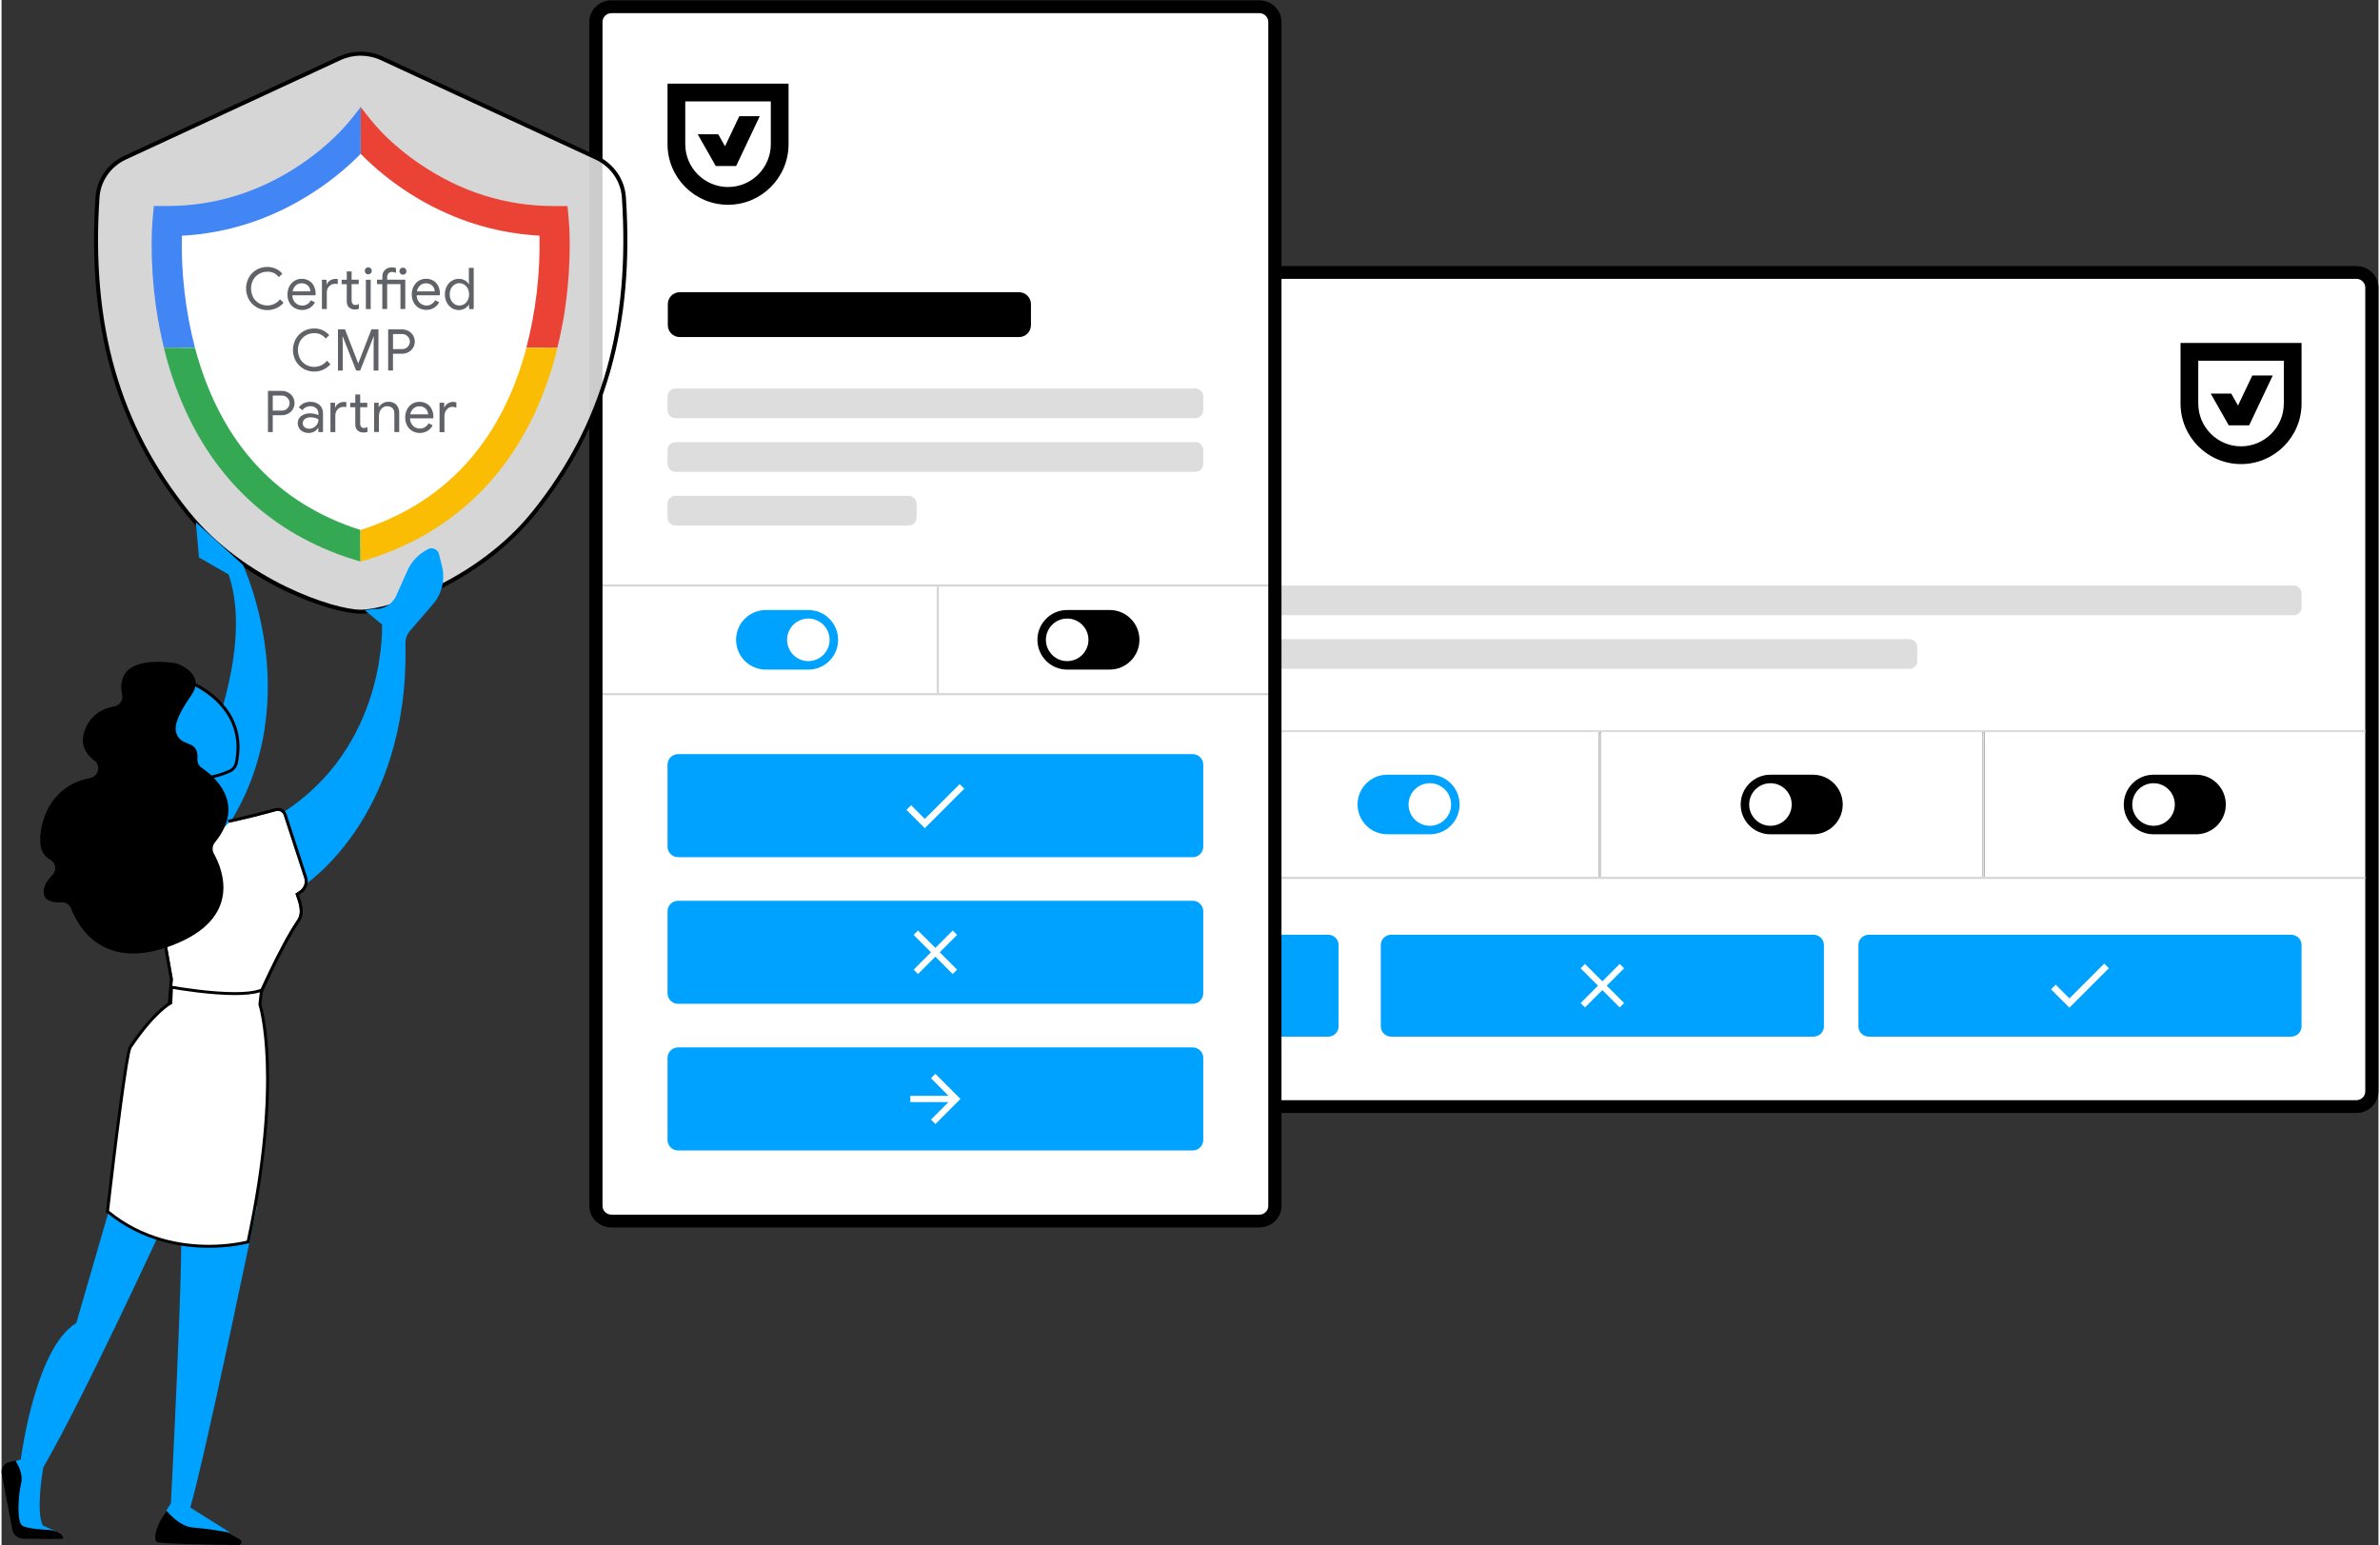 <?xml version="1.0" encoding="UTF-8"?>
<svg xmlns="http://www.w3.org/2000/svg" xmlns:xlink="http://www.w3.org/1999/xlink" width="770px" height="500px" viewBox="0 0 769 500" version="1.1">
<rect x="0" y="0" width="769" height="500" fill="#333333" stroke="none"/>
<defs>
<filter id="alpha" filterUnits="objectBoundingBox" x="0%" y="0%" width="100%" height="100%">
  <feColorMatrix type="matrix" in="SourceGraphic" values="0 0 0 0 1 0 0 0 0 1 0 0 0 0 1 0 0 0 1 0"/>
</filter>
<mask id="mask0">
  <g filter="url(#alpha)">
<rect x="0" y="0" width="769" height="500" style="fill:rgb(0%,0%,0%);fill-opacity:0.8;stroke:none;"/>
  </g>
</mask>
<clipPath id="clip1">
  <rect x="0" y="0" width="769" height="500"/>
</clipPath>
<g id="surface5" clip-path="url(#clip1)">
<path style=" stroke:none;fill-rule:nonzero;fill:rgb(100%,100%,100%);fill-opacity:1;" d="M 198.672 56.25 C 200.246 58.504 201.176 61.133 201.355 63.848 C 204.605 112.785 190.145 143.68 172.27 165.902 C 154.387 188.137 125.648 197.922 116.207 197.922 C 106.77 197.922 78.027 188.137 60.145 165.902 C 42.273 143.68 27.812 112.785 31.059 63.848 C 31.242 61.133 32.16 58.504 33.734 56.25 C 35.305 53.996 37.473 52.184 40 51.012 C 40 51.012 109.441 18.844 109.441 18.844 C 111.551 17.863 113.859 17.355 116.199 17.355 C 118.535 17.355 120.848 17.863 122.953 18.844 L 192.406 51.004 C 194.938 52.176 197.102 53.988 198.672 56.242 Z M 198.672 56.25 "/>
</g>
</defs>
<g id="surface1">
<path style=" stroke:none;fill-rule:nonzero;fill:rgb(100%,100%,100%);fill-opacity:1;" d="M 760.578 88.145 L 272.762 88.145 C 269.445 88.145 266.754 90.332 266.754 93.035 L 266.754 353.145 C 266.754 355.852 269.445 358.035 272.762 358.035 L 760.578 358.035 C 763.891 358.035 766.586 355.852 766.586 353.145 L 766.586 93.035 C 766.586 90.332 763.891 88.145 760.578 88.145 Z M 760.578 88.145 "/>
<path style=" stroke:none;fill-rule:nonzero;fill:rgb(0%,0%,0%);fill-opacity:1;" d="M 761.832 360.098 L 271.496 360.098 C 267.539 360.098 264.32 356.98 264.32 353.145 L 264.32 93.035 C 264.32 89.199 267.539 86.082 271.496 86.082 L 761.832 86.082 C 765.789 86.082 769.008 89.199 769.008 93.035 L 769.008 353.145 C 769.008 356.98 765.789 360.098 761.832 360.098 Z M 271.496 90.215 C 269.898 90.215 268.594 91.48 268.594 93.035 L 268.594 353.145 C 268.594 354.699 269.898 355.965 271.496 355.965 L 761.832 355.965 C 763.434 355.965 764.734 354.699 764.734 353.145 L 764.734 93.035 C 764.734 91.48 763.434 90.215 761.832 90.215 Z M 271.496 90.215 "/>
<path style=" stroke:none;fill-rule:nonzero;fill:rgb(86.667%,86.667%,86.667%);fill-opacity:1;" d="M 291.777 189.441 L 741.562 189.441 C 742.977 189.441 744.121 190.59 744.121 192.004 L 744.121 196.492 C 744.121 197.906 742.977 199.055 741.562 199.055 L 291.777 199.055 C 290.363 199.055 289.219 197.906 289.219 196.492 L 289.219 192.004 C 289.219 190.59 290.363 189.441 291.777 189.441 Z M 291.777 189.441 "/>
<path style=" stroke:none;fill-rule:nonzero;fill:rgb(86.667%,86.667%,86.667%);fill-opacity:1;" d="M 291.777 206.793 L 617.227 206.793 C 618.641 206.793 619.785 207.941 619.785 209.355 L 619.785 213.844 C 619.785 215.258 618.641 216.406 617.227 216.406 L 291.777 216.406 C 290.363 216.406 289.219 215.258 289.219 213.844 L 289.219 209.355 C 289.219 207.941 290.363 206.793 291.777 206.793 Z M 291.777 206.793 "/>
<path style=" stroke:none;fill-rule:nonzero;fill:rgb(0%,0%,0%);fill-opacity:1;" d="M 291.383 160.293 L 294.621 160.293 C 295.609 160.293 296.367 160.531 296.902 161.004 C 297.441 161.473 297.699 162.152 297.699 163.035 C 297.699 163.918 297.43 164.598 296.902 165.078 C 296.375 165.559 295.609 165.797 294.621 165.797 L 293.176 165.797 L 293.176 168.781 L 291.383 168.781 L 291.383 160.285 Z M 294.461 164.477 C 295.004 164.477 295.391 164.352 295.602 164.09 C 295.809 163.832 295.914 163.488 295.914 163.035 C 295.914 162.586 295.809 162.25 295.602 162 C 295.391 161.75 295.016 161.625 294.461 161.625 L 293.176 161.625 L 293.176 164.465 L 294.461 164.465 Z M 294.461 164.477 "/>
<path style=" stroke:none;fill-rule:nonzero;fill:rgb(0%,0%,0%);fill-opacity:1;" d="M 298.742 162.633 L 300.391 162.633 L 300.43 163.305 L 300.457 163.305 C 300.582 163.074 300.746 162.871 300.965 162.711 C 301.188 162.547 301.426 162.461 301.703 162.461 C 301.781 162.461 301.867 162.469 301.945 162.488 C 302.02 162.508 302.086 162.527 302.125 162.539 L 302.125 164.035 C 302.059 164.016 301.98 164.004 301.906 163.996 C 301.828 163.984 301.742 163.977 301.656 163.977 C 301.387 163.977 301.156 164.055 300.945 164.215 C 300.738 164.371 300.582 164.57 300.488 164.809 L 300.488 168.773 L 298.754 168.773 L 298.754 162.613 Z M 298.742 162.633 "/>
<path style=" stroke:none;fill-rule:nonzero;fill:rgb(0%,0%,0%);fill-opacity:1;" d="M 303.207 160.266 C 303.383 160.082 303.641 159.996 303.965 159.996 C 304.293 159.996 304.539 160.082 304.723 160.266 C 304.906 160.445 304.98 160.668 304.98 160.926 C 304.98 161.184 304.895 161.414 304.723 161.586 C 304.551 161.762 304.293 161.855 303.965 161.855 C 303.641 161.855 303.391 161.77 303.207 161.586 C 303.027 161.406 302.949 161.184 302.949 160.926 C 302.949 160.668 303.035 160.438 303.219 160.266 Z M 303.094 162.633 L 304.84 162.633 L 304.84 168.793 L 303.094 168.793 Z M 303.094 162.633 "/>
<path style=" stroke:none;fill-rule:nonzero;fill:rgb(0%,0%,0%);fill-opacity:1;" d="M 307.281 162.633 L 308.547 166.25 C 308.594 166.395 308.633 166.527 308.66 166.652 C 308.691 166.777 308.711 166.891 308.719 167.008 L 308.758 167.008 C 308.777 166.891 308.797 166.777 308.824 166.66 C 308.852 166.547 308.891 166.414 308.941 166.258 L 310.195 162.645 L 311.758 162.645 L 309.43 168.801 L 307.867 168.801 L 305.539 162.645 L 307.293 162.645 Z M 307.281 162.633 "/>
<path style=" stroke:none;fill-rule:nonzero;fill:rgb(0%,0%,0%);fill-opacity:1;" d="M 312.832 165.434 C 313.359 165.09 314.027 164.918 314.824 164.918 L 316.012 164.918 L 316.012 164.57 C 316.012 164.301 315.945 164.07 315.801 163.91 C 315.656 163.746 315.41 163.648 315.055 163.648 C 314.699 163.648 314.441 163.719 314.289 163.859 C 314.133 164.004 314.066 164.176 314.066 164.379 L 314.066 164.465 L 312.359 164.465 L 312.359 164.379 C 312.359 163.824 312.621 163.363 313.137 163.008 C 313.656 162.652 314.316 162.469 315.129 162.469 C 315.945 162.469 316.598 162.645 317.059 162.988 C 317.516 163.332 317.758 163.859 317.758 164.59 L 317.758 167.43 C 317.758 167.68 317.777 167.918 317.824 168.141 C 317.871 168.359 317.93 168.551 318.004 168.715 L 318.004 168.809 L 316.301 168.809 C 316.25 168.723 316.215 168.598 316.176 168.457 C 316.137 168.312 316.117 168.168 316.098 168.035 C 315.984 168.262 315.754 168.465 315.418 168.648 C 315.082 168.828 314.66 168.914 314.164 168.914 C 313.57 168.914 313.062 168.754 312.648 168.438 C 312.238 168.121 312.035 167.629 312.035 166.988 C 312.035 166.297 312.305 165.781 312.832 165.445 Z M 314.008 167.488 C 314.164 167.648 314.41 167.734 314.758 167.734 C 315.121 167.734 315.426 167.621 315.668 167.391 C 315.906 167.16 316.023 166.883 316.023 166.555 L 316.023 165.973 L 315.074 165.973 C 314.633 165.973 314.305 166.047 314.094 166.191 C 313.887 166.336 313.781 166.555 313.781 166.824 C 313.781 167.094 313.855 167.312 314.008 167.477 Z M 314.008 167.488 "/>
<path style=" stroke:none;fill-rule:nonzero;fill:rgb(0%,0%,0%);fill-opacity:1;" d="M 318.973 165.617 C 318.973 164.648 319.262 163.871 319.828 163.305 C 320.391 162.738 321.16 162.449 322.098 162.449 C 323.035 162.449 323.668 162.672 324.141 163.121 C 324.609 163.574 324.859 164.102 324.887 164.715 L 324.887 164.82 C 324.887 164.82 323.211 164.82 323.211 164.82 L 323.211 164.742 C 323.211 164.457 323.113 164.227 322.93 164.035 C 322.75 163.84 322.461 163.746 322.09 163.746 C 321.648 163.746 321.312 163.91 321.082 164.227 C 320.852 164.551 320.746 164.973 320.746 165.52 L 320.746 165.902 C 320.746 166.441 320.852 166.871 321.074 167.199 C 321.293 167.523 321.629 167.688 322.078 167.688 C 322.492 167.688 322.789 167.582 322.949 167.383 C 323.113 167.18 323.199 166.941 323.199 166.68 L 323.199 166.613 L 324.895 166.613 L 324.895 166.68 C 324.895 167.293 324.656 167.824 324.168 168.281 C 323.68 168.742 322.988 168.965 322.098 168.965 C 321.16 168.965 320.402 168.676 319.828 168.109 C 319.25 167.543 318.973 166.766 318.973 165.797 Z M 318.973 165.617 "/>
<path style=" stroke:none;fill-rule:nonzero;fill:rgb(0%,0%,0%);fill-opacity:1;" d="M 325.77 169.941 C 325.863 169.973 325.969 170 326.094 170.02 C 326.211 170.039 326.324 170.047 326.438 170.047 C 326.707 170.047 326.938 169.961 327.129 169.797 C 327.32 169.637 327.492 169.289 327.637 168.773 L 327.57 168.773 L 325.184 162.645 L 326.938 162.645 L 328.184 166.219 C 328.23 166.363 328.27 166.508 328.297 166.625 C 328.328 166.75 328.355 166.871 328.383 167.008 L 328.422 167.008 C 328.453 166.871 328.48 166.75 328.508 166.625 C 328.539 166.5 328.574 166.363 328.625 166.219 L 329.82 162.645 L 331.383 162.645 L 328.855 169.531 C 328.633 170.125 328.336 170.574 327.953 170.883 C 327.57 171.188 327.109 171.344 326.562 171.344 C 326.391 171.344 326.238 171.344 326.113 171.312 C 325.988 171.293 325.863 171.266 325.758 171.219 L 325.777 169.941 Z M 325.77 169.941 "/>
<path style=" stroke:none;fill-rule:nonzero;fill:rgb(0%,0%,0%);fill-opacity:1;" d="M 335.141 160.293 L 336.934 160.293 L 336.934 168.793 L 335.141 168.793 Z M 335.141 160.293 "/>
<path style=" stroke:none;fill-rule:nonzero;fill:rgb(0%,0%,0%);fill-opacity:1;" d="M 338.582 162.633 L 340.23 162.633 L 340.27 163.324 L 340.297 163.324 C 340.461 163.086 340.691 162.891 341.004 162.738 C 341.32 162.586 341.668 162.508 342.039 162.508 C 342.672 162.508 343.191 162.691 343.594 163.047 C 343.996 163.41 344.188 164.035 344.188 164.945 L 344.188 168.801 L 342.453 168.801 L 342.453 164.898 C 342.453 164.512 342.367 164.246 342.203 164.09 C 342.039 163.938 341.801 163.859 341.504 163.859 C 341.254 163.859 341.023 163.93 340.805 164.07 C 340.586 164.215 340.422 164.418 340.316 164.668 L 340.316 168.801 L 338.582 168.801 Z M 338.582 162.633 "/>
<path style=" stroke:none;fill-rule:nonzero;fill:rgb(0%,0%,0%);fill-opacity:1;" d="M 345.02 162.633 L 348.672 162.633 L 348.672 163.898 L 345.02 163.898 Z M 345.836 162.145 C 345.836 161.34 346.055 160.742 346.508 160.34 C 346.957 159.938 347.523 159.746 348.203 159.746 C 348.355 159.746 348.5 159.746 348.633 159.766 C 348.77 159.785 348.895 159.805 349.008 159.832 L 348.961 161.109 C 348.883 161.09 348.809 161.078 348.719 161.07 C 348.633 161.059 348.547 161.051 348.461 161.051 C 348.184 161.051 347.965 161.145 347.809 161.328 C 347.656 161.52 347.578 161.797 347.578 162.184 L 347.578 168.801 L 345.844 168.801 L 345.844 162.145 Z M 345.836 162.145 "/>
<path style=" stroke:none;fill-rule:nonzero;fill:rgb(0%,0%,0%);fill-opacity:1;" d="M 349.047 165.617 C 349.047 164.648 349.344 163.879 349.93 163.305 C 350.512 162.738 351.277 162.449 352.219 162.449 C 353.156 162.449 353.926 162.738 354.508 163.305 C 355.094 163.871 355.391 164.648 355.391 165.617 L 355.391 165.797 C 355.391 166.766 355.094 167.535 354.508 168.109 C 353.926 168.676 353.156 168.965 352.219 168.965 C 351.277 168.965 350.523 168.676 349.93 168.109 C 349.344 167.543 349.047 166.766 349.047 165.797 Z M 350.82 165.902 C 350.82 166.48 350.945 166.91 351.184 167.207 C 351.422 167.504 351.77 167.648 352.207 167.648 C 352.648 167.648 352.996 167.504 353.234 167.207 C 353.473 166.91 353.598 166.48 353.598 165.902 L 353.598 165.52 C 353.598 164.945 353.473 164.512 353.234 164.215 C 352.996 163.918 352.648 163.773 352.207 163.773 C 351.77 163.773 351.434 163.918 351.184 164.215 C 350.934 164.512 350.809 164.945 350.809 165.52 L 350.809 165.902 Z M 350.82 165.902 "/>
<path style=" stroke:none;fill-rule:nonzero;fill:rgb(0%,0%,0%);fill-opacity:1;" d="M 356.559 162.633 L 358.207 162.633 L 358.246 163.305 L 358.273 163.305 C 358.398 163.074 358.562 162.871 358.781 162.711 C 359.004 162.547 359.242 162.461 359.52 162.461 C 359.598 162.461 359.684 162.469 359.762 162.488 C 359.836 162.508 359.902 162.527 359.941 162.539 L 359.941 164.035 C 359.875 164.016 359.797 164.004 359.723 163.996 C 359.645 163.984 359.559 163.977 359.473 163.977 C 359.203 163.977 358.977 164.055 358.766 164.215 C 358.555 164.371 358.398 164.57 358.305 164.809 L 358.305 168.773 L 356.57 168.773 L 356.57 162.613 Z M 356.559 162.633 "/>
<path style=" stroke:none;fill-rule:nonzero;fill:rgb(0%,0%,0%);fill-opacity:1;" d="M 360.902 162.633 L 362.551 162.633 L 362.586 163.332 L 362.625 163.332 C 362.809 163.066 363.059 162.863 363.355 162.719 C 363.66 162.574 363.988 162.508 364.332 162.508 C 364.762 162.508 365.129 162.594 365.453 162.777 C 365.77 162.961 366 163.227 366.152 163.574 L 366.172 163.574 C 366.383 163.219 366.66 162.961 367.023 162.777 C 367.391 162.594 367.762 162.508 368.164 162.508 C 368.789 162.508 369.285 162.699 369.66 163.094 C 370.035 163.488 370.227 164.129 370.227 165.039 L 370.227 168.793 L 368.492 168.793 L 368.492 164.934 C 368.492 164.562 368.414 164.293 368.262 164.121 C 368.109 163.938 367.887 163.852 367.582 163.852 C 367.32 163.852 367.09 163.918 366.891 164.062 C 366.699 164.207 366.535 164.406 366.43 164.668 L 366.43 168.793 L 364.695 168.793 L 364.695 164.945 C 364.695 164.57 364.621 164.293 364.465 164.109 C 364.312 163.93 364.082 163.84 363.777 163.84 C 363.516 163.84 363.289 163.91 363.094 164.055 C 362.902 164.195 362.75 164.398 362.645 164.656 L 362.645 168.781 L 360.91 168.781 L 360.91 162.625 Z M 360.902 162.633 "/>
<path style=" stroke:none;fill-rule:nonzero;fill:rgb(0%,0%,0%);fill-opacity:1;" d="M 372.16 165.434 C 372.688 165.09 373.359 164.918 374.156 164.918 L 375.344 164.918 L 375.344 164.57 C 375.344 164.301 375.277 164.07 375.133 163.91 C 374.988 163.746 374.738 163.648 374.383 163.648 C 374.031 163.648 373.77 163.719 373.617 163.859 C 373.465 164.004 373.398 164.176 373.398 164.379 L 373.398 164.465 L 371.691 164.465 L 371.691 164.379 C 371.691 163.824 371.949 163.363 372.469 163.008 C 372.984 162.652 373.648 162.469 374.461 162.469 C 375.277 162.469 375.926 162.645 376.387 162.988 C 376.848 163.332 377.086 163.859 377.086 164.59 L 377.086 167.43 C 377.086 167.68 377.105 167.918 377.156 168.141 C 377.203 168.359 377.258 168.551 377.336 168.715 L 377.336 168.809 L 375.629 168.809 C 375.582 168.723 375.543 168.598 375.508 168.457 C 375.469 168.312 375.449 168.168 375.43 168.035 C 375.312 168.262 375.086 168.465 374.75 168.648 C 374.414 168.828 373.992 168.914 373.492 168.914 C 372.898 168.914 372.391 168.754 371.98 168.438 C 371.566 168.121 371.367 167.629 371.367 166.988 C 371.367 166.297 371.633 165.781 372.16 165.445 Z M 373.34 167.488 C 373.492 167.648 373.742 167.734 374.086 167.734 C 374.453 167.734 374.758 167.621 375 167.391 C 375.238 167.16 375.352 166.883 375.352 166.555 L 375.352 165.973 L 374.402 165.973 C 373.965 165.973 373.637 166.047 373.426 166.191 C 373.215 166.336 373.109 166.555 373.109 166.824 C 373.109 167.094 373.188 167.312 373.34 167.477 Z M 373.34 167.488 "/>
<path style=" stroke:none;fill-rule:nonzero;fill:rgb(0%,0%,0%);fill-opacity:1;" d="M 377.883 162.633 L 381.668 162.633 L 381.668 163.898 L 377.883 163.898 Z M 378.793 163.297 L 378.793 163.121 C 378.793 163.121 378.793 161.184 378.793 161.184 L 380.52 161.184 L 380.52 166.922 C 380.52 167.199 380.566 167.391 380.672 167.496 C 380.777 167.602 380.922 167.66 381.102 167.66 C 381.188 167.66 381.285 167.648 381.371 167.621 C 381.457 167.594 381.543 167.574 381.629 167.535 L 381.629 168.781 C 381.543 168.828 381.41 168.867 381.246 168.906 C 381.082 168.945 380.902 168.953 380.711 168.953 C 380.137 168.953 379.664 168.793 379.312 168.465 C 378.957 168.141 378.785 167.641 378.785 166.949 L 378.785 163.285 Z M 378.793 163.297 "/>
<path style=" stroke:none;fill-rule:nonzero;fill:rgb(0%,0%,0%);fill-opacity:1;" d="M 382.801 160.266 C 382.973 160.082 383.23 159.996 383.555 159.996 C 383.883 159.996 384.133 160.082 384.312 160.266 C 384.496 160.445 384.57 160.668 384.57 160.926 C 384.57 161.184 384.484 161.414 384.312 161.586 C 384.141 161.762 383.883 161.855 383.555 161.855 C 383.23 161.855 382.98 161.77 382.801 161.586 C 382.617 161.406 382.539 161.184 382.539 160.926 C 382.539 160.668 382.625 160.438 382.809 160.266 Z M 382.684 162.633 L 384.43 162.633 L 384.43 168.793 L 382.684 168.793 Z M 382.684 162.633 "/>
<path style=" stroke:none;fill-rule:nonzero;fill:rgb(0%,0%,0%);fill-opacity:1;" d="M 385.625 165.617 C 385.625 164.648 385.922 163.879 386.508 163.305 C 387.094 162.738 387.859 162.449 388.797 162.449 C 389.738 162.449 390.504 162.738 391.09 163.305 C 391.672 163.871 391.969 164.648 391.969 165.617 L 391.969 165.797 C 391.969 166.766 391.672 167.535 391.09 168.109 C 390.504 168.676 389.738 168.965 388.797 168.965 C 387.859 168.965 387.102 168.676 386.508 168.109 C 385.922 167.543 385.625 166.766 385.625 165.797 Z M 387.398 165.902 C 387.398 166.48 387.523 166.91 387.762 167.207 C 388.004 167.504 388.348 167.648 388.789 167.648 C 389.23 167.648 389.574 167.504 389.812 167.207 C 390.055 166.91 390.18 166.48 390.18 165.902 L 390.18 165.52 C 390.18 164.945 390.055 164.512 389.812 164.215 C 389.574 163.918 389.23 163.773 388.789 163.773 C 388.348 163.773 388.012 163.918 387.762 164.215 C 387.516 164.512 387.391 164.945 387.391 165.52 L 387.391 165.902 Z M 387.398 165.902 "/>
<path style=" stroke:none;fill-rule:nonzero;fill:rgb(0%,0%,0%);fill-opacity:1;" d="M 393.148 162.633 L 394.797 162.633 L 394.836 163.324 L 394.863 163.324 C 395.027 163.086 395.258 162.891 395.574 162.738 C 395.891 162.586 396.234 162.508 396.609 162.508 C 397.242 162.508 397.758 162.691 398.16 163.047 C 398.562 163.41 398.754 164.035 398.754 164.945 L 398.754 168.801 L 397.02 168.801 L 397.02 164.898 C 397.02 164.512 396.934 164.246 396.773 164.09 C 396.609 163.938 396.367 163.859 396.07 163.859 C 395.824 163.859 395.594 163.93 395.371 164.07 C 395.152 164.215 394.988 164.418 394.883 164.668 L 394.883 168.801 L 393.148 168.801 Z M 393.148 162.633 "/>
<path style=" stroke:none;fill-rule:nonzero;fill:rgb(0%,63.529%,100%);fill-opacity:1;" d="M 292.629 302.426 L 429.164 302.426 C 431.051 302.426 432.574 303.902 432.574 305.723 L 432.574 332.109 C 432.574 333.934 431.051 335.41 429.164 335.41 L 292.629 335.41 C 290.742 335.41 289.219 333.934 289.219 332.109 L 289.219 305.723 C 289.219 303.902 290.742 302.426 292.629 302.426 Z M 292.629 302.426 "/>
<path style=" stroke:none;fill-rule:nonzero;fill:rgb(100%,100%,100%);fill-opacity:1;" d="M 360.891 310.797 L 359.465 312.227 L 365.129 317.906 L 352.785 317.906 L 352.785 319.938 L 365.129 319.938 L 359.465 325.617 L 360.891 327.047 L 369.008 318.922 Z M 360.891 310.797 "/>
<path style=" stroke:none;fill-rule:nonzero;fill:rgb(0%,63.529%,100%);fill-opacity:1;" d="M 449.645 302.426 L 586.176 302.426 C 588.066 302.426 589.59 303.902 589.59 305.723 L 589.59 332.109 C 589.59 333.934 588.066 335.41 586.176 335.41 L 449.645 335.41 C 447.754 335.41 446.23 333.934 446.23 332.109 L 446.23 305.723 C 446.23 303.902 447.754 302.426 449.645 302.426 Z M 449.645 302.426 "/>
<path style=" stroke:none;fill-rule:nonzero;fill:rgb(100%,100%,100%);fill-opacity:1;" d="M 524.941 313.301 L 523.52 311.883 L 517.906 317.504 L 512.289 311.883 L 510.871 313.301 L 516.488 318.922 L 510.871 324.543 L 512.289 325.961 L 517.906 320.34 L 523.52 325.961 L 524.941 324.543 L 519.324 318.922 Z M 524.941 313.301 "/>
<path style=" stroke:none;fill-rule:nonzero;fill:rgb(0%,63.529%,100%);fill-opacity:1;" d="M 604.164 302.426 L 740.699 302.426 C 742.59 302.426 744.113 303.902 744.113 305.723 L 744.113 332.109 C 744.113 333.934 742.59 335.41 740.699 335.41 L 604.164 335.41 C 602.277 335.41 600.754 333.934 600.754 332.109 L 600.754 305.723 C 600.754 303.902 602.277 302.426 604.164 302.426 Z M 604.164 302.426 "/>
<path style=" stroke:none;fill-rule:nonzero;fill:rgb(100%,100%,100%);fill-opacity:1;" d="M 669.027 323.035 L 664.59 318.594 L 663.074 320.094 L 669.016 326.039 L 681.781 313.262 L 680.285 311.766 L 669.027 323.027 Z M 669.027 323.035 "/>
<path style=" stroke:none;fill-rule:nonzero;fill:rgb(0%,0%,0%);fill-opacity:1;" d="M 704.965 110.961 L 704.965 130.559 C 704.965 141.359 713.742 150.152 724.543 150.152 C 735.344 150.152 744.121 141.359 744.121 130.559 L 744.121 110.961 Z M 738.383 130.559 C 738.383 138.191 732.172 144.41 724.543 144.41 C 716.914 144.41 710.703 138.191 710.703 130.559 L 710.703 116.707 L 738.383 116.707 Z M 738.383 130.559 "/>
<path style=" stroke:none;fill-rule:nonzero;fill:rgb(0%,0%,0%);fill-opacity:1;" d="M 720.535 137.617 L 727.195 137.617 L 727.18 137.59 L 734.797 121.504 L 728.176 121.504 L 723.566 131.219 L 721.371 127.355 L 714.738 127.355 L 720.555 137.59 Z M 720.535 137.617 "/>
<path style=" stroke:none;fill-rule:nonzero;fill:rgb(86.667%,86.667%,86.667%);fill-opacity:1;" d="M 269.648 236.203 L 764.746 236.203 L 764.746 236.895 L 269.648 236.895 Z M 269.648 236.203 "/>
<path style=" stroke:none;fill-rule:nonzero;fill:rgb(0%,63.529%,100%);fill-opacity:1;" d="M 324.398 250.656 L 338.148 250.656 C 343.469 250.656 347.781 254.973 347.781 260.297 C 347.781 265.621 343.469 269.938 338.148 269.938 L 324.398 269.938 C 319.078 269.938 314.766 265.621 314.766 260.297 C 314.766 254.973 319.078 250.656 324.398 250.656 Z M 324.398 250.656 "/>
<path style=" stroke:none;fill-rule:nonzero;fill:rgb(100%,100%,100%);fill-opacity:1;" d="M 345.031 260.297 C 345.031 256.492 341.949 253.41 338.148 253.41 C 334.352 253.41 331.27 256.492 331.27 260.297 C 331.27 264.102 334.352 267.184 338.148 267.184 C 341.949 267.184 345.031 264.102 345.031 260.297 Z M 345.031 260.297 "/>
<path style=" stroke:none;fill-rule:nonzero;fill:rgb(0%,0%,0%);fill-opacity:1;" d="M 392.898 236.895 L 393.59 236.895 L 393.59 283.691 L 392.898 283.691 Z M 392.898 236.895 "/>
<path style=" stroke:none;fill-rule:nonzero;fill:rgb(83.922%,83.922%,83.922%);fill-opacity:1;" d="M 392.898 236.895 L 393.59 236.895 L 393.59 283.691 L 392.898 283.691 Z M 392.898 236.895 "/>
<path style=" stroke:none;fill-rule:nonzero;fill:rgb(0%,63.529%,100%);fill-opacity:1;" d="M 448.34 250.656 L 462.094 250.656 C 467.41 250.656 471.723 254.973 471.723 260.297 C 471.723 265.621 467.41 269.938 462.094 269.938 L 448.34 269.938 C 443.02 269.938 438.707 265.621 438.707 260.297 C 438.707 254.973 443.02 250.656 448.34 250.656 Z M 448.34 250.656 "/>
<path style=" stroke:none;fill-rule:nonzero;fill:rgb(100%,100%,100%);fill-opacity:1;" d="M 468.973 260.297 C 468.973 256.492 465.891 253.41 462.094 253.41 C 458.293 253.41 455.211 256.492 455.211 260.297 C 455.211 264.102 458.293 267.184 462.094 267.184 C 465.891 267.184 468.973 264.102 468.973 260.297 Z M 468.973 260.297 "/>
<path style=" stroke:none;fill-rule:nonzero;fill:rgb(0%,0%,0%);fill-opacity:1;" d="M 516.852 236.895 L 517.543 236.895 L 517.543 283.691 L 516.852 283.691 Z M 516.852 236.895 "/>
<path style=" stroke:none;fill-rule:nonzero;fill:rgb(83.922%,83.922%,83.922%);fill-opacity:1;" d="M 516.852 236.895 L 517.543 236.895 L 517.543 283.691 L 516.852 283.691 Z M 516.852 236.895 "/>
<path style=" stroke:none;fill-rule:nonzero;fill:rgb(0%,0%,0%);fill-opacity:1;" d="M 572.293 250.656 L 586.043 250.656 C 591.363 250.656 595.676 254.973 595.676 260.297 C 595.676 265.621 591.363 269.938 586.043 269.938 L 572.293 269.938 C 566.973 269.938 562.66 265.621 562.66 260.297 C 562.66 254.973 566.973 250.656 572.293 250.656 Z M 572.293 250.656 "/>
<path style=" stroke:none;fill-rule:nonzero;fill:rgb(100%,100%,100%);fill-opacity:1;" d="M 579.172 260.297 C 579.172 256.492 576.09 253.41 572.293 253.41 C 568.492 253.41 565.41 256.492 565.41 260.297 C 565.41 264.102 568.492 267.184 572.293 267.184 C 576.09 267.184 579.172 264.102 579.172 260.297 Z M 579.172 260.297 "/>
<path style=" stroke:none;fill-rule:nonzero;fill:rgb(0%,0%,0%);fill-opacity:1;" d="M 640.793 236.895 L 641.484 236.895 L 641.484 283.691 L 640.793 283.691 Z M 640.793 236.895 "/>
<path style=" stroke:none;fill-rule:nonzero;fill:rgb(86.667%,86.667%,86.667%);fill-opacity:1;" d="M 640.793 236.895 L 641.484 236.895 L 641.484 283.691 L 640.793 283.691 Z M 640.793 236.895 "/>
<path style=" stroke:none;fill-rule:nonzero;fill:rgb(0%,0%,0%);fill-opacity:1;" d="M 696.234 250.656 L 709.984 250.656 C 715.305 250.656 719.617 254.973 719.617 260.297 C 719.617 265.621 715.305 269.938 709.984 269.938 L 696.234 269.938 C 690.914 269.938 686.602 265.621 686.602 260.297 C 686.602 254.973 690.914 250.656 696.234 250.656 Z M 696.234 250.656 "/>
<path style=" stroke:none;fill-rule:nonzero;fill:rgb(100%,100%,100%);fill-opacity:1;" d="M 703.113 260.297 C 703.113 256.492 700.035 253.41 696.234 253.41 C 692.434 253.41 689.352 256.492 689.352 260.297 C 689.352 264.102 692.434 267.184 696.234 267.184 C 700.035 267.184 703.113 264.102 703.113 260.297 Z M 703.113 260.297 "/>
<path style=" stroke:none;fill-rule:nonzero;fill:rgb(83.922%,83.922%,83.922%);fill-opacity:1;" d="M 269.648 283.691 L 764.746 283.691 L 764.746 284.383 L 269.648 284.383 Z M 269.648 283.691 "/>
<path style=" stroke:none;fill-rule:nonzero;fill:rgb(100%,100%,100%);fill-opacity:1;" d="M 405.664 2.191 L 198.598 2.191 C 195.281 2.191 192.586 4.379 192.586 7.082 L 192.586 390.188 C 192.586 392.895 195.281 395.082 198.598 395.082 L 405.664 395.082 C 408.98 395.082 411.672 392.895 411.672 390.188 L 411.672 7.082 C 411.672 4.379 408.98 2.191 405.664 2.191 Z M 405.664 2.191 "/>
<path style=" stroke:none;fill-rule:nonzero;fill:rgb(83.922%,83.922%,83.922%);fill-opacity:1;" d="M 193.797 189.086 L 411.473 189.086 L 411.473 189.777 L 193.797 189.777 Z M 193.797 189.086 "/>
<path style=" stroke:none;fill-rule:nonzero;fill:rgb(83.922%,83.922%,83.922%);fill-opacity:1;" d="M 302.547 189.277 L 303.238 189.277 L 303.238 224.73 L 302.547 224.73 Z M 302.547 189.277 "/>
<path style=" stroke:none;fill-rule:nonzero;fill:rgb(83.922%,83.922%,83.922%);fill-opacity:1;" d="M 193.797 224.25 L 411.473 224.25 L 411.473 224.941 L 193.797 224.941 Z M 193.797 224.25 "/>
<path style=" stroke:none;fill-rule:nonzero;fill:rgb(0%,63.529%,100%);fill-opacity:1;" d="M 247.27 197.375 L 261.023 197.375 C 266.34 197.375 270.652 201.691 270.652 207.016 C 270.652 212.336 266.34 216.652 261.023 216.652 L 247.27 216.652 C 241.953 216.652 237.641 212.336 237.641 207.016 C 237.641 201.691 241.953 197.375 247.27 197.375 Z M 247.27 197.375 "/>
<path style=" stroke:none;fill-rule:nonzero;fill:rgb(100%,100%,100%);fill-opacity:1;" d="M 267.902 207.016 C 267.902 203.211 264.824 200.129 261.023 200.129 C 257.223 200.129 254.141 203.211 254.141 207.016 C 254.141 210.816 257.223 213.902 261.023 213.902 C 264.824 213.902 267.902 210.816 267.902 207.016 Z M 267.902 207.016 "/>
<path style=" stroke:none;fill-rule:nonzero;fill:rgb(0%,0%,0%);fill-opacity:1;" d="M 358.516 216.645 L 344.762 216.645 C 339.445 216.645 335.133 212.328 335.133 207.004 C 335.133 201.68 339.445 197.363 344.762 197.363 L 358.516 197.363 C 363.832 197.363 368.145 201.68 368.145 207.004 C 368.145 212.328 363.832 216.645 358.516 216.645 Z M 358.516 216.645 "/>
<path style=" stroke:none;fill-rule:nonzero;fill:rgb(100%,100%,100%);fill-opacity:1;" d="M 351.645 207.016 C 351.645 203.211 348.562 200.129 344.762 200.129 C 340.961 200.129 337.883 203.211 337.883 207.016 C 337.883 210.816 340.961 213.902 344.762 213.902 C 348.562 213.902 351.645 210.816 351.645 207.016 Z M 351.645 207.016 "/>
<path style=" stroke:none;fill-rule:nonzero;fill:rgb(0%,63.529%,100%);fill-opacity:1;" d="M 218.867 244 L 385.387 244 C 387.266 244 388.789 245.523 388.789 247.406 L 388.789 273.938 C 388.789 275.816 387.266 277.34 385.387 277.34 L 218.867 277.34 C 216.988 277.34 215.465 275.816 215.465 273.938 L 215.465 247.406 C 215.465 245.523 216.988 244 218.867 244 Z M 218.867 244 "/>
<path style=" stroke:none;fill-rule:nonzero;fill:rgb(0%,63.529%,100%);fill-opacity:1;" d="M 218.867 291.441 L 385.387 291.441 C 387.266 291.441 388.789 292.965 388.789 294.848 L 388.789 321.379 C 388.789 323.258 387.266 324.781 385.387 324.781 L 218.867 324.781 C 216.988 324.781 215.465 323.258 215.465 321.379 L 215.465 294.848 C 215.465 292.965 216.988 291.441 218.867 291.441 Z M 218.867 291.441 "/>
<path style=" stroke:none;fill-rule:nonzero;fill:rgb(0%,63.529%,100%);fill-opacity:1;" d="M 218.867 338.891 L 385.387 338.891 C 387.266 338.891 388.789 340.418 388.789 342.297 L 388.789 368.828 C 388.789 370.707 387.266 372.234 385.387 372.234 L 218.867 372.234 C 216.988 372.234 215.465 370.707 215.465 368.828 L 215.465 342.297 C 215.465 340.418 216.988 338.891 218.867 338.891 Z M 218.867 338.891 "/>
<path style=" stroke:none;fill-rule:nonzero;fill:rgb(100%,100%,100%);fill-opacity:1;" d="M 309.152 302.492 L 307.73 301.07 L 302.117 306.691 L 296.5 301.07 L 295.082 302.492 L 300.699 308.113 L 295.082 313.734 L 296.5 315.152 L 302.117 309.531 L 307.73 315.152 L 309.152 313.734 L 303.535 308.113 Z M 309.152 302.492 "/>
<path style=" stroke:none;fill-rule:nonzero;fill:rgb(100%,100%,100%);fill-opacity:1;" d="M 298.715 264.969 L 294.277 260.527 L 292.762 262.023 L 298.703 267.969 L 311.469 255.195 L 309.977 253.699 L 298.715 264.957 Z M 298.715 264.969 "/>
<path style=" stroke:none;fill-rule:nonzero;fill:rgb(100%,100%,100%);fill-opacity:1;" d="M 302.125 347.438 L 300.699 348.867 L 306.363 354.547 L 294.02 354.547 L 294.02 356.578 L 306.363 356.578 L 300.699 362.258 L 302.125 363.688 L 310.242 355.562 Z M 302.125 347.438 "/>
<path style=" stroke:none;fill-rule:nonzero;fill:rgb(0%,0%,0%);fill-opacity:1;" d="M 406.922 397.145 L 197.332 397.145 C 193.375 397.145 190.152 394.027 190.152 390.188 L 190.152 7.074 C 190.152 3.238 193.375 0.121 197.332 0.121 L 406.922 0.121 C 410.879 0.121 414.098 3.238 414.098 7.074 L 414.098 390.18 C 414.098 394.016 410.879 397.133 406.922 397.133 Z M 197.332 4.254 C 195.73 4.254 194.43 5.52 194.43 7.074 L 194.43 390.18 C 194.43 391.734 195.73 393 197.332 393 L 406.922 393 C 408.52 393 409.824 391.734 409.824 390.18 L 409.824 7.074 C 409.824 5.52 408.52 4.254 406.922 4.254 Z M 197.332 4.254 "/>
<path style=" stroke:none;fill-rule:nonzero;fill:rgb(0%,0%,0%);fill-opacity:1;" d="M 215.465 27.062 L 215.465 46.66 C 215.465 57.461 224.242 66.254 235.043 66.254 C 245.844 66.254 254.621 57.461 254.621 46.66 L 254.621 27.062 Z M 248.879 46.66 C 248.879 54.293 242.672 60.508 235.043 60.508 C 227.414 60.508 221.203 54.293 221.203 46.66 L 221.203 32.809 L 248.879 32.809 Z M 248.879 46.66 "/>
<path style=" stroke:none;fill-rule:nonzero;fill:rgb(0%,0%,0%);fill-opacity:1;" d="M 231.035 53.719 L 237.695 53.719 L 237.676 53.691 L 245.297 37.605 L 238.676 37.605 L 234.066 47.32 L 231.871 43.457 L 225.238 43.457 L 231.055 53.691 Z M 231.035 53.719 "/>
<path style=" stroke:none;fill-rule:nonzero;fill:rgb(86.667%,86.667%,86.667%);fill-opacity:1;" d="M 218.023 125.695 L 386.23 125.695 C 387.645 125.695 388.789 126.844 388.789 128.258 L 388.789 132.746 C 388.789 134.16 387.645 135.305 386.23 135.305 L 218.023 135.305 C 216.609 135.305 215.465 134.16 215.465 132.746 L 215.465 128.258 C 215.465 126.844 216.609 125.695 218.023 125.695 Z M 218.023 125.695 "/>
<path style=" stroke:none;fill-rule:nonzero;fill:rgb(86.667%,86.667%,86.667%);fill-opacity:1;" d="M 218.023 143.055 L 386.23 143.055 C 387.645 143.055 388.789 144.203 388.789 145.617 L 388.789 150.105 C 388.789 151.52 387.645 152.668 386.23 152.668 L 218.023 152.668 C 216.609 152.668 215.465 151.52 215.465 150.105 L 215.465 145.617 C 215.465 144.203 216.609 143.055 218.023 143.055 Z M 218.023 143.055 "/>
<path style=" stroke:none;fill-rule:nonzero;fill:rgb(86.667%,86.667%,86.667%);fill-opacity:1;" d="M 218.023 160.418 L 293.473 160.418 C 294.887 160.418 296.031 161.562 296.031 162.977 L 296.031 167.469 C 296.031 168.883 294.887 170.027 293.473 170.027 L 218.023 170.027 C 216.609 170.027 215.465 168.883 215.465 167.469 L 215.465 162.977 C 215.465 161.562 216.609 160.418 218.023 160.418 Z M 218.023 160.418 "/>
<path style=" stroke:none;fill-rule:nonzero;fill:rgb(0%,0%,0%);fill-opacity:1;" d="M 219.422 94.543 L 329.18 94.543 C 331.312 94.543 333.043 96.273 333.043 98.406 L 333.043 105.188 C 333.043 107.324 331.312 109.055 329.18 109.055 L 219.422 109.055 C 217.289 109.055 215.559 107.324 215.559 105.188 L 215.559 98.406 C 215.559 96.273 217.289 94.543 219.422 94.543 Z M 219.422 94.543 "/>
<use xlink:href="#surface5" mask="url(#mask0)"/>
<path style=" stroke:none;fill-rule:nonzero;fill:rgb(0%,0%,0%);fill-opacity:1;" d="M 116.199 198.562 C 107.191 198.562 78.105 189.277 59.629 166.297 C 36.926 138.059 27.637 105.496 30.398 63.789 C 30.59 60.961 31.547 58.219 33.188 55.867 C 34.824 53.516 37.078 51.629 39.715 50.41 L 109.164 18.258 C 113.535 16.234 118.852 16.234 123.223 18.258 L 192.676 50.418 C 195.309 51.637 197.562 53.527 199.199 55.875 C 200.84 58.227 201.809 60.969 202 63.801 C 204.77 105.496 195.473 138.07 172.77 166.309 C 154.293 189.289 125.207 198.574 116.199 198.574 Z M 116.199 18.008 C 113.965 18.008 111.723 18.496 109.711 19.43 L 40.262 51.598 C 37.836 52.723 35.754 54.457 34.25 56.613 C 32.746 58.773 31.863 61.285 31.691 63.887 C 28.953 105.234 38.141 137.523 60.633 165.492 C 78.594 187.82 107.66 197.27 116.199 197.27 C 124.738 197.27 153.555 188.129 171.754 165.492 C 194.246 137.523 203.445 105.234 200.695 63.887 C 200.523 61.285 199.633 58.773 198.129 56.613 C 196.621 54.457 194.543 52.723 192.117 51.598 L 122.668 19.438 C 120.656 18.508 118.414 18.02 116.18 18.02 Z M 116.199 18.008 "/>
<path style=" stroke:none;fill-rule:nonzero;fill:rgb(100%,100%,100%);fill-opacity:1;" d="M 77.004 67.078 L 55.383 70.688 L 53.379 87.109 L 60.184 123.145 L 80.617 155.996 L 116.648 177.625 L 137.465 166.816 L 163.895 140.781 L 178.711 105.945 L 178.711 70.707 L 159.891 70.707 L 133.859 57.086 L 116.648 42.668 L 108.617 52.25 L 77.004 67.07 Z M 77.004 67.078 "/>
<path style=" stroke:none;fill-rule:nonzero;fill:rgb(91.765%,26.275%,20.784%);fill-opacity:1;" d="M 181.473 104.918 C 181.777 103.297 182.047 101.676 182.285 100.094 C 182.285 100.066 182.285 100.027 182.285 100 C 184.672 83.816 183.59 71.75 183.504 71.078 L 183.102 66.668 L 178.684 66.668 C 163.262 66.668 148.754 62.129 135.527 53.191 C 131.055 50.18 126.883 46.727 123.09 42.891 C 121.891 41.625 120.656 40.25 119.438 38.766 L 116.188 34.641 L 116.102 34.754 L 116.188 49.777 C 125.34 59.043 136.371 66.234 148.531 70.879 C 156.707 73.977 165.312 75.789 174.043 76.238 C 174.301 88.449 172.875 100.641 169.797 112.469 L 179.832 112.469 C 180.281 110.605 180.695 108.785 181.051 106.992 C 181.051 106.941 181.051 106.906 181.078 106.867 C 181.105 106.828 181.098 106.77 181.105 106.723 C 181.203 106.234 181.297 105.746 181.387 105.266 C 181.402 105.129 181.434 105.004 181.461 104.863 L 181.48 104.918 Z M 181.473 104.918 "/>
<path style=" stroke:none;fill-rule:nonzero;fill:rgb(25.882%,52.157%,95.686%);fill-opacity:1;" d="M 116.199 34.68 L 116.199 34.641 L 112.844 38.898 C 111.629 40.328 110.449 41.652 109.289 42.859 C 105.492 46.699 101.324 50.148 96.84 53.172 C 83.605 62.102 69.086 66.648 53.688 66.648 L 49.27 66.648 L 48.867 71.059 C 48.809 71.73 47.715 83.809 50.082 100 C 50.43 102.242 50.793 104.527 51.281 106.895 C 51.684 108.824 52.094 110.695 52.527 112.496 L 62.57 112.496 C 59.504 100.672 58.074 88.48 58.336 76.27 C 88.262 74.676 108.227 57.891 116.199 49.766 L 116.199 34.641 L 116.219 34.68 Z M 116.199 34.68 "/>
<path style=" stroke:none;fill-rule:nonzero;fill:rgb(20.392%,65.882%,32.549%);fill-opacity:1;" d="M 116.113 171.477 C 89.488 162.977 71.723 144.008 63.277 115.059 C 63.031 114.215 62.801 113.371 62.57 112.535 L 52.527 112.535 C 53.023 114.605 53.609 116.793 54.301 119.059 C 54.949 121.176 55.621 123.172 56.332 125.043 C 65.887 151.285 83.73 169.809 108.484 179.148 L 109.039 179.359 L 109.297 179.457 C 110.113 179.754 110.945 180.051 111.82 180.34 L 112.078 180.426 L 112.375 180.523 C 113.648 180.926 114.906 181.336 116.113 181.684 L 116.113 171.469 Z M 116.113 171.477 "/>
<path style=" stroke:none;fill-rule:nonzero;fill:rgb(98.431%,73.725%,1.569%);fill-opacity:1;" d="M 179.844 112.527 L 169.809 112.527 C 169.586 113.359 169.359 114.203 169.109 115.059 C 160.656 144.043 142.781 162.996 116.113 171.477 L 116.113 181.672 L 117.539 181.289 L 117.59 181.289 C 118.059 181.164 118.625 180.992 119.852 180.578 L 120.223 180.453 L 120.875 180.234 C 121.383 180.062 121.957 179.859 122.602 179.629 C 122.867 179.535 123.137 179.438 123.414 179.344 L 123.797 179.207 C 149.262 169.645 167.422 150.383 176.793 122.992 C 177.227 121.734 177.656 120.43 178.07 119.078 C 178.758 116.805 179.344 114.617 179.844 112.555 Z M 179.844 112.527 "/>
<path style=" stroke:none;fill-rule:nonzero;fill:rgb(37.255%,38.824%,40.784%);fill-opacity:1;" d="M 82.484 99.387 C 81.449 98.789 80.598 97.926 80.012 96.883 C 79.418 95.789 79.109 94.57 79.109 93.332 C 79.109 92.094 79.418 90.879 80.012 89.785 C 80.598 88.738 81.449 87.875 82.484 87.281 C 83.547 86.668 84.766 86.352 85.992 86.367 C 86.93 86.359 87.859 86.551 88.715 86.934 C 89.539 87.32 90.266 87.875 90.852 88.555 L 89.719 89.66 C 89.27 89.094 88.703 88.641 88.062 88.316 C 87.41 88.027 86.711 87.895 86 87.914 C 85.07 87.914 84.16 88.133 83.348 88.594 C 82.543 89.047 81.879 89.707 81.43 90.512 C 80.961 91.395 80.723 92.375 80.723 93.371 C 80.723 94.367 80.969 95.348 81.43 96.23 C 81.879 97.035 82.543 97.695 83.348 98.148 C 84.152 98.598 85.07 98.84 86 98.828 C 86.789 98.828 87.574 98.656 88.281 98.312 C 88.992 97.965 89.613 97.465 90.102 96.844 L 91.254 97.957 C 90.629 98.695 89.855 99.289 88.973 99.691 C 87.945 100.16 86.824 100.383 85.695 100.336 C 84.562 100.285 83.461 99.98 82.484 99.422 L 82.504 99.395 Z M 82.484 99.387 "/>
<path style=" stroke:none;fill-rule:nonzero;fill:rgb(37.255%,38.824%,40.784%);fill-opacity:1;" d="M 94.781 99.652 C 94.062 99.223 93.477 98.598 93.102 97.859 C 92.691 97.062 92.488 96.18 92.5 95.281 C 92.488 94.406 92.68 93.535 93.062 92.746 C 93.43 92 93.992 91.355 94.684 90.906 C 95.402 90.445 96.238 90.195 97.098 90.215 C 97.941 90.195 98.777 90.406 99.504 90.84 C 100.184 91.25 100.723 91.848 101.066 92.555 C 101.441 93.344 101.633 94.195 101.613 95.07 C 101.613 95.23 101.594 95.395 101.555 95.547 L 94.082 95.547 C 94.09 96.191 94.273 96.824 94.598 97.379 C 94.875 97.852 95.289 98.234 95.777 98.492 C 96.238 98.734 96.746 98.867 97.27 98.867 C 97.855 98.867 98.422 98.715 98.918 98.418 C 99.418 98.109 99.812 97.676 100.07 97.16 L 101.402 97.812 C 101.02 98.559 100.445 99.184 99.742 99.633 C 98.988 100.066 98.133 100.297 97.262 100.297 C 96.391 100.297 95.535 100.066 94.781 99.633 L 94.762 99.652 Z M 99.938 94.254 C 99.906 93.84 99.793 93.438 99.602 93.062 C 99.391 92.652 99.062 92.297 98.66 92.059 C 98.172 91.77 97.617 91.625 97.062 91.652 C 96.359 91.637 95.691 91.895 95.184 92.375 C 94.656 92.883 94.301 93.543 94.168 94.262 L 99.938 94.262 Z M 99.938 94.254 "/>
<path style=" stroke:none;fill-rule:nonzero;fill:rgb(37.255%,38.824%,40.784%);fill-opacity:1;" d="M 103.645 90.504 L 105.148 90.504 L 105.148 92.008 L 105.227 92.008 C 105.438 91.453 105.84 90.992 106.355 90.703 C 106.883 90.398 107.488 90.234 108.102 90.234 C 108.332 90.234 108.562 90.254 108.789 90.281 L 108.789 91.902 C 108.512 91.848 108.227 91.816 107.938 91.828 C 107.574 91.816 107.211 91.875 106.875 92.02 C 106.539 92.164 106.23 92.375 105.984 92.633 C 105.465 93.199 105.195 93.945 105.234 94.715 L 105.234 99.988 L 103.652 99.988 L 103.652 90.473 Z M 113.238 99.969 C 112.941 99.855 112.664 99.684 112.422 99.461 C 112.184 99.23 111.992 98.953 111.867 98.645 C 111.734 98.281 111.664 97.898 111.684 97.516 L 111.684 91.953 L 110.035 91.953 L 110.035 90.512 L 111.684 90.512 L 111.684 87.816 L 113.258 87.816 L 113.258 90.492 L 115.555 90.492 L 115.555 91.934 L 113.258 91.934 L 113.258 97.113 C 113.227 97.523 113.332 97.926 113.555 98.273 C 113.68 98.418 113.84 98.523 114.012 98.59 C 114.188 98.656 114.379 98.684 114.57 98.676 C 114.941 98.676 115.297 98.559 115.605 98.359 L 115.605 99.902 C 115.422 99.988 115.23 100.047 115.039 100.086 C 114.801 100.125 114.551 100.145 114.301 100.145 C 113.938 100.145 113.582 100.086 113.238 99.961 L 113.219 99.961 Z M 113.238 99.969 "/>
<path style=" stroke:none;fill-rule:nonzero;fill:rgb(37.255%,38.824%,40.784%);fill-opacity:1;" d="M 117.848 88.422 C 117.742 88.316 117.656 88.191 117.598 88.047 C 117.539 87.902 117.512 87.758 117.512 87.605 C 117.512 87.461 117.539 87.309 117.598 87.176 C 117.656 87.039 117.742 86.914 117.848 86.809 C 118.059 86.598 118.344 86.484 118.641 86.484 C 118.941 86.484 119.227 86.598 119.438 86.809 C 119.543 86.914 119.629 87.039 119.688 87.176 C 119.746 87.309 119.773 87.453 119.773 87.605 C 119.773 87.758 119.754 87.902 119.695 88.047 C 119.641 88.191 119.555 88.316 119.449 88.422 C 119.344 88.527 119.219 88.613 119.074 88.68 C 118.93 88.738 118.785 88.766 118.633 88.766 C 118.48 88.766 118.336 88.738 118.191 88.68 C 118.047 88.621 117.922 88.535 117.816 88.422 Z M 117.867 90.504 L 119.43 90.504 L 119.43 99.988 L 117.867 99.988 Z M 117.867 90.504 "/>
<path style=" stroke:none;fill-rule:nonzero;fill:rgb(37.255%,38.824%,40.784%);fill-opacity:1;" d="M 123.203 91.934 L 121.461 91.934 L 121.461 90.492 L 123.203 90.492 L 123.203 89.469 C 123.195 88.922 123.328 88.375 123.605 87.902 C 123.867 87.461 124.25 87.109 124.699 86.879 C 125.168 86.629 125.688 86.504 126.223 86.512 C 126.691 86.504 127.16 86.57 127.613 86.734 L 127.613 88.277 C 127.391 88.191 127.18 88.125 126.98 88.066 C 126.75 88.008 126.512 87.98 126.27 87.98 C 126.078 87.98 125.879 88.02 125.695 88.094 C 125.512 88.172 125.352 88.277 125.207 88.422 C 125.055 88.586 124.938 88.777 124.863 88.988 C 124.785 89.199 124.758 89.418 124.766 89.641 L 124.766 90.492 L 130.621 90.492 L 130.621 99.98 L 129.059 99.98 L 129.059 91.922 L 124.758 91.922 L 124.758 99.98 L 123.184 99.98 L 123.184 91.922 Z M 129.059 88.508 C 128.953 88.402 128.867 88.277 128.809 88.145 C 128.754 88.008 128.723 87.855 128.723 87.711 C 128.723 87.566 128.754 87.414 128.809 87.281 C 128.867 87.145 128.953 87.02 129.059 86.914 C 129.223 86.762 129.422 86.656 129.645 86.609 C 129.863 86.57 130.094 86.59 130.297 86.676 C 130.508 86.762 130.68 86.906 130.805 87.098 C 130.93 87.281 130.996 87.5 130.996 87.73 C 130.996 87.883 130.965 88.027 130.918 88.172 C 130.859 88.316 130.785 88.441 130.668 88.547 C 130.562 88.652 130.441 88.738 130.297 88.797 C 130.16 88.852 130.008 88.883 129.855 88.883 C 129.703 88.883 129.559 88.852 129.414 88.797 C 129.27 88.738 129.145 88.652 129.039 88.547 L 129.059 88.527 Z M 129.059 88.508 "/>
<path style=" stroke:none;fill-rule:nonzero;fill:rgb(37.255%,38.824%,40.784%);fill-opacity:1;" d="M 135 99.645 C 134.293 99.211 133.707 98.59 133.324 97.852 C 132.91 97.055 132.711 96.164 132.719 95.27 C 132.711 94.398 132.902 93.523 133.285 92.738 C 133.648 91.988 134.207 91.348 134.906 90.887 C 135.625 90.426 136.457 90.176 137.312 90.195 C 138.152 90.176 138.988 90.387 139.727 90.82 C 140.406 91.23 140.941 91.836 141.289 92.547 C 141.66 93.332 141.852 94.188 141.836 95.059 C 141.836 95.223 141.816 95.387 141.777 95.539 L 134.301 95.539 C 134.312 96.18 134.492 96.805 134.82 97.359 C 135.105 97.832 135.508 98.215 135.996 98.473 C 136.457 98.723 136.965 98.848 137.492 98.848 C 138.066 98.848 138.633 98.695 139.121 98.387 C 139.609 98.082 140.012 97.648 140.262 97.133 L 141.594 97.781 C 141.211 98.531 140.637 99.156 139.926 99.605 C 139.172 100.039 138.316 100.266 137.445 100.266 C 136.574 100.266 135.719 100.039 134.961 99.605 L 134.961 99.633 Z M 140.156 94.254 C 140.129 93.84 140.012 93.43 139.82 93.062 C 139.602 92.652 139.285 92.305 138.883 92.066 C 138.395 91.777 137.84 91.637 137.281 91.664 C 136.582 91.645 135.91 91.902 135.395 92.375 C 134.867 92.883 134.512 93.543 134.387 94.262 L 140.156 94.262 Z M 140.156 94.254 "/>
<path style=" stroke:none;fill-rule:nonzero;fill:rgb(37.255%,38.824%,40.784%);fill-opacity:1;" d="M 145.648 99.645 C 144.957 99.203 144.395 98.578 144.027 97.852 C 143.625 97.043 143.414 96.152 143.434 95.262 C 143.414 94.359 143.617 93.477 144.027 92.672 C 144.395 91.934 144.957 91.309 145.648 90.867 C 146.328 90.438 147.133 90.207 147.938 90.215 C 148.621 90.207 149.289 90.367 149.883 90.703 C 150.41 90.992 150.863 91.414 151.188 91.922 L 151.266 91.922 L 151.188 90.598 L 151.188 86.668 L 152.758 86.668 L 152.758 99.988 L 151.254 99.988 L 151.254 98.598 L 151.18 98.598 C 150.852 99.105 150.402 99.52 149.875 99.816 C 149.281 100.152 148.609 100.324 147.93 100.316 C 147.113 100.316 146.32 100.094 145.641 99.652 Z M 149.672 98.426 C 150.164 98.109 150.555 97.668 150.824 97.141 C 151.109 96.547 151.266 95.902 151.266 95.242 C 151.266 94.578 151.109 93.938 150.824 93.344 C 150.566 92.824 150.164 92.391 149.672 92.074 C 149.215 91.777 148.676 91.625 148.121 91.625 C 147.574 91.625 147.039 91.777 146.586 92.074 C 146.09 92.383 145.688 92.824 145.43 93.352 C 145.141 93.938 144.996 94.59 144.996 95.242 C 144.996 95.895 145.148 96.547 145.43 97.133 C 145.695 97.648 146.09 98.09 146.586 98.406 C 147.047 98.695 147.586 98.855 148.121 98.848 C 148.668 98.848 149.215 98.695 149.672 98.406 Z M 149.672 98.426 "/>
<path style=" stroke:none;fill-rule:nonzero;fill:rgb(37.255%,38.824%,40.784%);fill-opacity:1;" d="M 97.656 119.289 C 96.621 118.691 95.758 117.828 95.184 116.785 C 94.598 115.691 94.281 114.473 94.281 113.234 C 94.281 112 94.59 110.781 95.184 109.688 C 95.766 108.641 96.621 107.777 97.656 107.184 C 98.719 106.57 99.938 106.262 101.164 106.273 C 102.102 106.262 103.02 106.453 103.875 106.836 C 104.699 107.223 105.426 107.77 106.02 108.457 L 104.891 109.551 C 104.441 108.996 103.875 108.535 103.23 108.211 C 102.582 107.91 101.883 107.77 101.164 107.789 C 100.234 107.777 99.312 108.016 98.508 108.469 C 97.703 108.918 97.043 109.582 96.59 110.387 C 96.121 111.27 95.883 112.246 95.883 113.246 C 95.883 114.242 96.133 115.223 96.59 116.102 C 97.043 116.91 97.711 117.57 98.508 118.023 C 99.32 118.473 100.234 118.711 101.164 118.703 C 101.949 118.703 102.734 118.531 103.441 118.184 C 104.152 117.84 104.773 117.34 105.266 116.719 L 106.414 117.828 C 105.793 118.57 105.016 119.164 104.133 119.574 C 103.109 120.047 101.988 120.266 100.855 120.219 C 99.727 120.172 98.621 119.863 97.645 119.309 L 97.664 119.309 Z M 97.656 119.289 "/>
<path style=" stroke:none;fill-rule:nonzero;fill:rgb(37.255%,38.824%,40.784%);fill-opacity:1;" d="M 108.848 106.57 L 111.129 106.57 L 115.355 117.496 L 115.434 117.496 L 119.66 106.57 L 121.938 106.57 L 121.938 119.891 L 120.379 119.891 L 120.379 111.422 L 120.453 108.891 L 120.379 108.891 L 116.035 119.891 L 114.73 119.891 L 110.391 108.891 L 110.312 108.891 L 110.391 111.422 L 110.391 119.891 L 108.84 119.891 L 108.84 106.57 Z M 108.848 106.57 "/>
<path style=" stroke:none;fill-rule:nonzero;fill:rgb(37.255%,38.824%,40.784%);fill-opacity:1;" d="M 125.094 106.57 L 129.559 106.57 C 130.277 106.57 130.984 106.73 131.617 107.078 C 132.242 107.402 132.758 107.883 133.133 108.477 C 133.496 109.094 133.699 109.793 133.699 110.512 C 133.699 111.23 133.508 111.93 133.133 112.543 C 132.77 113.141 132.242 113.629 131.617 113.945 C 130.984 114.281 130.277 114.453 129.559 114.445 L 126.645 114.445 L 126.645 119.883 L 125.082 119.883 L 125.082 106.551 L 125.082 106.57 Z M 129.598 112.957 C 130.055 112.957 130.516 112.844 130.91 112.602 C 131.273 112.383 131.578 112.066 131.789 111.691 C 132 111.336 132.105 110.934 132.105 110.52 C 132.105 110.109 132 109.707 131.789 109.352 C 131.578 108.977 131.273 108.66 130.91 108.441 C 130.516 108.199 130.055 108.074 129.598 108.086 L 126.652 108.086 L 126.652 112.957 Z M 129.598 112.957 "/>
<path style=" stroke:none;fill-rule:nonzero;fill:rgb(37.255%,38.824%,40.784%);fill-opacity:1;" d="M 86.191 126.473 L 90.66 126.473 C 91.379 126.473 92.086 126.637 92.719 126.98 C 93.344 127.309 93.859 127.785 94.234 128.383 C 94.598 128.996 94.789 129.695 94.789 130.414 C 94.789 131.133 94.598 131.832 94.234 132.449 C 93.859 133.043 93.344 133.531 92.719 133.848 C 92.086 134.184 91.379 134.355 90.66 134.348 L 87.746 134.348 L 87.746 139.785 L 86.191 139.785 L 86.191 126.453 Z M 90.695 132.859 C 91.156 132.859 91.609 132.746 92 132.504 C 92.363 132.285 92.672 131.969 92.883 131.594 C 93.082 131.238 93.188 130.836 93.188 130.426 C 93.188 130.012 93.082 129.609 92.883 129.254 C 92.672 128.879 92.363 128.562 92 128.344 C 91.609 128.102 91.156 127.977 90.695 127.988 L 87.746 127.988 L 87.746 132.859 Z M 90.695 132.859 "/>
<path style=" stroke:none;fill-rule:nonzero;fill:rgb(37.255%,38.824%,40.784%);fill-opacity:1;" d="M 97.551 139.691 C 97.031 139.441 96.59 139.047 96.285 138.566 C 95.988 138.078 95.832 137.512 95.832 136.945 C 95.816 136.496 95.91 136.035 96.102 135.621 C 96.305 135.211 96.59 134.855 96.965 134.586 C 97.797 134 98.797 133.703 99.801 133.742 C 100.34 133.742 100.863 133.801 101.391 133.926 C 101.785 134.012 102.16 134.156 102.512 134.348 L 102.512 133.773 C 102.523 133.453 102.465 133.129 102.34 132.832 C 102.215 132.535 102.016 132.273 101.777 132.062 C 101.25 131.621 100.586 131.395 99.898 131.422 C 99.391 131.422 98.891 131.535 98.43 131.766 C 98 131.988 97.637 132.312 97.367 132.727 L 96.18 131.832 C 96.562 131.258 97.09 130.797 97.711 130.492 C 98.383 130.164 99.121 130 99.867 130.012 C 100.969 129.945 102.055 130.309 102.898 131.02 C 103.27 131.375 103.559 131.805 103.75 132.273 C 103.941 132.754 104.027 133.262 104 133.781 L 104 139.797 L 102.504 139.797 L 102.504 138.434 L 102.426 138.434 C 102.129 138.922 101.707 139.324 101.211 139.602 C 100.656 139.93 100.012 140.094 99.371 140.082 C 98.727 140.094 98.094 139.957 97.512 139.68 Z M 101.039 138.301 C 101.488 138.031 101.871 137.656 102.129 137.195 C 102.398 136.746 102.543 136.219 102.531 135.691 C 102.199 135.469 101.824 135.305 101.441 135.211 C 100.988 135.086 100.531 135.02 100.07 135.02 C 99.371 134.969 98.68 135.164 98.113 135.566 C 97.902 135.727 97.73 135.938 97.617 136.188 C 97.5 136.43 97.445 136.695 97.453 136.965 C 97.453 137.207 97.492 137.445 97.598 137.664 C 97.703 137.887 97.855 138.078 98.047 138.23 C 98.48 138.566 99.008 138.73 99.551 138.711 C 100.078 138.711 100.586 138.578 101.039 138.301 Z M 101.039 138.301 "/>
<path style=" stroke:none;fill-rule:nonzero;fill:rgb(37.255%,38.824%,40.784%);fill-opacity:1;" d="M 106.395 130.309 L 107.898 130.309 L 107.898 131.816 L 107.977 131.816 C 108.195 131.27 108.59 130.809 109.105 130.512 C 109.633 130.203 110.238 130.039 110.852 130.039 C 111.082 130.039 111.312 130.059 111.543 130.098 L 111.543 131.719 C 111.262 131.66 110.977 131.633 110.688 131.641 C 110.324 131.633 109.961 131.699 109.625 131.832 C 109.289 131.977 108.98 132.188 108.734 132.449 C 108.215 133.016 107.949 133.773 107.984 134.527 L 107.984 139.805 L 106.414 139.805 L 106.414 130.289 Z M 115.996 139.766 C 115.699 139.652 115.422 139.488 115.184 139.27 C 114.941 139.039 114.75 138.758 114.625 138.453 C 114.492 138.086 114.434 137.703 114.445 137.32 L 114.445 131.758 L 112.797 131.758 L 112.797 130.32 L 114.445 130.32 L 114.445 127.641 L 116.027 127.641 L 116.027 130.32 L 118.324 130.32 L 118.324 131.758 L 116.027 131.758 L 116.027 136.926 C 115.996 137.328 116.094 137.742 116.324 138.078 C 116.449 138.223 116.609 138.328 116.781 138.395 C 116.957 138.461 117.148 138.492 117.34 138.48 C 117.711 138.48 118.066 138.375 118.383 138.176 L 118.383 139.719 C 118.203 139.805 118.012 139.863 117.816 139.902 C 117.578 139.938 117.328 139.957 117.09 139.949 C 116.727 139.949 116.363 139.891 116.027 139.766 Z M 115.996 139.766 "/>
<path style=" stroke:none;fill-rule:nonzero;fill:rgb(37.255%,38.824%,40.784%);fill-opacity:1;" d="M 120.5 130.309 L 122.008 130.309 L 122.008 131.699 L 122.082 131.699 C 122.379 131.191 122.801 130.77 123.328 130.48 C 123.883 130.156 124.508 129.992 125.148 129.992 C 125.629 129.965 126.109 130.031 126.559 130.203 C 127.008 130.375 127.41 130.645 127.758 130.988 C 128.391 131.746 128.715 132.715 128.656 133.695 L 128.656 139.785 L 127.086 139.785 L 127.086 133.945 C 127.086 133.062 126.875 132.43 126.453 132.027 C 125.973 131.605 125.359 131.395 124.727 131.43 C 124.238 131.43 123.762 131.574 123.367 131.852 C 122.965 132.141 122.637 132.523 122.438 132.977 C 122.219 133.426 122.102 133.934 122.102 134.434 L 122.102 139.777 L 120.531 139.777 L 120.531 130.309 Z M 120.5 130.309 "/>
<path style=" stroke:none;fill-rule:nonzero;fill:rgb(37.255%,38.824%,40.784%);fill-opacity:1;" d="M 132.875 139.449 C 132.164 139.02 131.578 138.395 131.195 137.656 C 130.785 136.859 130.582 135.969 130.594 135.074 C 130.582 134.203 130.773 133.332 131.16 132.543 C 131.523 131.797 132.086 131.152 132.777 130.703 C 133.496 130.242 134.332 129.992 135.184 130.012 C 136.027 129.992 136.859 130.203 137.598 130.637 C 138.277 131.047 138.816 131.641 139.16 132.363 C 139.535 133.148 139.715 134.012 139.707 134.875 C 139.707 135.039 139.688 135.199 139.648 135.355 L 132.145 135.355 C 132.164 135.996 132.336 136.621 132.664 137.176 C 132.941 137.648 133.352 138.031 133.84 138.289 C 134.301 138.539 134.82 138.664 135.336 138.664 C 135.922 138.664 136.488 138.52 136.984 138.211 C 137.484 137.906 137.887 137.473 138.145 136.957 L 139.477 137.609 C 139.094 138.355 138.52 138.98 137.809 139.43 C 137.051 139.863 136.199 140.094 135.328 140.094 C 134.453 140.094 133.602 139.863 132.844 139.43 L 132.844 139.449 Z M 138.031 134.051 C 138 133.637 137.887 133.227 137.695 132.859 C 137.473 132.449 137.156 132.102 136.754 131.863 C 136.266 131.574 135.699 131.43 135.137 131.461 C 134.438 131.441 133.766 131.699 133.246 132.168 C 132.719 132.68 132.367 133.34 132.23 134.059 L 138.02 134.059 Z M 138.031 134.051 "/>
<path style=" stroke:none;fill-rule:nonzero;fill:rgb(37.255%,38.824%,40.784%);fill-opacity:1;" d="M 141.719 130.309 L 143.223 130.309 L 143.223 131.832 L 143.301 131.832 C 143.5 131.289 143.875 130.836 144.375 130.539 C 144.871 130.215 145.445 130.031 146.043 130.031 C 146.426 130.02 146.797 130.09 147.152 130.215 L 147.152 131.93 C 146.742 131.727 146.281 131.633 145.82 131.633 C 145.371 131.633 144.93 131.777 144.555 132.035 C 144.164 132.305 143.848 132.668 143.637 133.09 C 143.406 133.531 143.289 134.02 143.289 134.52 L 143.289 139.824 L 141.711 139.824 L 141.711 130.309 Z M 141.719 130.309 "/>
<path style=" stroke:none;fill-rule:nonzero;fill:rgb(0%,63.529%,100%);fill-opacity:1;" d="M 77.48 182.707 C 77.48 182.707 101.898 234.621 65.398 276.316 L 51.672 275.039 C 51.672 275.039 85.438 219.121 73.668 185.281 L 64.152 179.801 L 63.277 169.883 L 77.492 182.719 Z M 77.48 182.707 "/>
<path style=" stroke:none;fill-rule:nonzero;fill:rgb(0%,63.529%,100%);fill-opacity:1;" d="M 65.789 277.094 L 51.059 275.719 L 51.453 275.066 C 51.789 274.512 84.84 219.137 73.457 185.875 L 63.875 180.359 L 62.875 168.973 L 78.105 182.777 C 78.164 182.91 84.266 196.043 85.801 214.102 C 87.219 230.793 84.918 255.23 65.953 276.898 L 65.789 277.082 Z M 52.672 274.906 L 65.398 276.094 C 100.355 235.914 78.371 185.672 77.289 183.273 L 64.066 171.324 L 64.812 179.785 L 74.27 185.223 L 74.328 185.395 C 85.352 217.086 56.398 268.508 52.68 274.906 Z M 52.672 274.906 "/>
<path style=" stroke:none;fill-rule:nonzero;fill:rgb(0%,63.529%,100%);fill-opacity:1;" d="M 53.016 394.832 L 53.18 394.465 L 37.25 383.023 L 24.188 428.066 C 11.52 435.73 6.785 468.062 6.219 472.258 C 5.637 472.324 4.629 472.562 4.004 473.484 C 3.23 474.637 3.91 490.02 4.129 494.711 L 4.148 495.152 L 17.77 495.555 L 13.387 493.605 C 11.031 489.215 13.301 475.938 13.504 474.777 C 26.969 451.559 52.746 395.398 53.004 394.84 Z M 53.016 394.832 "/>
<path style=" stroke:none;fill-rule:nonzero;fill:rgb(0%,0%,0%);fill-opacity:1;" d="M 19.941 497.781 C 19.961 498.039 11.559 497.922 6.984 497.836 C 5.301 497.809 3.863 496.621 3.508 494.969 L 0.059 476.84 C -0.27 475.113 0.824 473.445 2.531 473.051 L 4.457 472.609 C 4.457 472.609 7.207 476.379 6.336 479.93 C 5.473 483.477 4.707 492.676 6.883 493.742 C 9.066 494.816 15.352 495 15.352 495 C 15.352 495 19.801 495.438 19.941 497.77 Z M 19.941 497.781 "/>
<path style=" stroke:none;fill-rule:nonzero;fill:rgb(0%,0%,0%);fill-opacity:1;" d="M 77.145 498.105 C 78 498.594 77.645 499.891 76.668 499.879 C 69.027 499.805 51.902 499.562 50.379 498.93 C 48.414 498.117 51.098 491.047 53.918 488.656 L 69.488 493.742 Z M 77.145 498.105 "/>
<path style=" stroke:none;fill-rule:nonzero;fill:rgb(0%,63.529%,100%);fill-opacity:1;" d="M 82.609 390.379 L 57.922 396.309 L 57.969 396.73 C 58.957 405.582 54.98 482.758 54.797 486.367 L 53.34 488.695 L 53.551 488.965 C 53.715 489.168 57.566 493.914 61.891 494.23 C 65.98 494.527 71.57 495.477 71.625 495.488 L 74.004 495.891 L 61.055 487.758 C 65.887 471.277 82.293 391.934 82.457 391.129 L 82.609 390.391 Z M 82.609 390.379 "/>
<path style=" stroke:none;fill-rule:nonzero;fill:rgb(0%,63.529%,100%);fill-opacity:1;" d="M 123.566 201.824 C 123.566 201.824 125.879 244.02 87.496 265.582 L 96.734 286.676 C 96.734 286.676 131.484 265.641 130.199 208.262 C 130.16 206.613 130.754 205.02 131.828 203.773 L 139.219 195.199 C 142.035 191.926 143.078 187.496 142.035 183.312 L 141.066 179.43 C 140.742 178.125 139.258 177.5 138.098 178.172 L 137.32 178.621 C 134.859 180.051 132.91 182.219 131.754 184.82 L 128.129 192.934 C 126.777 195.965 123.656 197.805 120.348 197.52 L 118.633 197.758 L 123.566 201.836 Z M 123.566 201.824 "/>
<path style=" stroke:none;fill-rule:nonzero;fill:rgb(0%,63.529%,100%);fill-opacity:1;" d="M 96.523 287.363 L 86.895 265.371 L 87.266 265.16 C 123.566 244.77 123.195 205.277 123.098 202.055 L 117.492 197.422 L 120.34 197.02 L 120.395 197.02 C 123.48 197.277 126.434 195.562 127.699 192.723 L 131.32 184.609 C 132.527 181.902 134.523 179.688 137.082 178.191 L 137.855 177.742 C 138.539 177.336 139.352 177.289 140.082 177.598 C 140.809 177.902 141.336 178.516 141.527 179.293 L 142.496 183.18 C 143.578 187.504 142.484 192.109 139.574 195.496 L 132.184 204.07 C 131.176 205.238 130.633 206.727 130.668 208.242 C 131.945 265.238 97.328 286.867 96.973 287.078 L 96.504 287.355 Z M 88.109 265.785 L 96.945 285.965 C 101.039 283.191 130.898 261.094 129.723 208.27 C 129.684 206.516 130.305 204.809 131.465 203.457 L 138.855 194.879 C 141.566 191.734 142.582 187.457 141.574 183.43 L 140.609 179.543 C 140.492 179.074 140.168 178.691 139.715 178.496 C 139.266 178.305 138.766 178.336 138.348 178.586 L 137.57 179.035 C 135.184 180.426 133.324 182.488 132.203 185.012 L 128.582 193.125 C 127.152 196.32 123.855 198.285 120.379 198 L 119.793 198.086 L 124.047 201.605 L 124.047 201.816 C 124.086 202.238 125.934 244.277 88.121 265.801 Z M 88.109 265.785 "/>
<path style=" stroke:none;fill-rule:nonzero;fill:rgb(100%,100%,100%);fill-opacity:1;" d="M 88.84 262.418 C 82.418 264.199 60.664 269.926 47.082 269.695 L 55.422 316.793 L 54.758 324.477 L 81.949 324.352 C 81.949 324.352 89.605 306.559 95.641 297.695 C 97.387 295.133 96.094 292.074 95.098 289.141 L 96.457 288.238 C 97.836 287.316 98.441 285.59 97.922 284.008 L 91.301 263.73 C 90.957 262.703 89.883 262.129 88.848 262.418 Z M 88.84 262.418 "/>
<path style=" stroke:none;fill-rule:nonzero;fill:rgb(0%,0%,0%);fill-opacity:1;" d="M 89.375 262.348 C 90.227 262.348 91.004 262.887 91.293 263.73 L 97.914 284.008 C 98.43 285.59 97.828 287.316 96.445 288.238 L 95.086 289.141 C 96.074 292.074 97.375 295.133 95.633 297.695 C 89.594 306.566 81.938 324.352 81.938 324.352 L 54.75 324.477 L 55.41 316.793 L 47.074 269.695 C 47.344 269.695 47.621 269.695 47.898 269.695 C 61.516 269.695 82.543 264.164 88.828 262.418 C 89.012 262.367 89.191 262.34 89.363 262.34 M 89.375 261.391 C 89.105 261.391 88.84 261.43 88.578 261.496 C 82.457 263.195 61.422 268.746 47.898 268.746 C 47.629 268.746 47.359 268.746 47.094 268.746 L 45.934 268.727 L 46.133 269.879 L 54.453 316.852 L 53.801 324.41 L 53.715 325.453 L 54.758 325.453 C 54.758 325.453 81.949 325.328 81.949 325.328 L 82.578 325.328 C 82.578 325.328 82.828 324.754 82.828 324.754 C 82.906 324.582 90.516 306.941 96.43 298.25 C 98.297 295.508 97.215 292.371 96.254 289.602 L 96.238 289.543 L 96.984 289.043 C 98.719 287.891 99.477 285.695 98.832 283.719 L 92.211 263.441 C 91.801 262.215 90.668 261.398 89.383 261.398 Z M 89.375 261.391 "/>
<path style=" stroke:none;fill-rule:nonzero;fill:rgb(100%,100%,100%);fill-opacity:1;" d="M 84.121 320.332 L 83.586 324.984 C 83.586 324.984 91.273 348.012 79.742 401.793 C 79.742 401.793 54.789 408.875 34.27 391.934 C 34.27 391.934 40.059 341.164 41.641 338.805 C 49.508 327.027 54.758 324.465 54.758 324.465 L 55 319.383 C 55 319.383 76.934 323.352 84.121 320.32 Z M 84.121 320.332 "/>
<path style=" stroke:none;fill-rule:nonzero;fill:rgb(100%,100%,100%);fill-opacity:1;" d="M 34.777 391.742 C 53.668 407.168 76.57 402.102 79.34 401.41 C 90.609 348.617 83.211 325.367 83.137 325.137 L 83.098 325.031 L 83.559 321.043 C 76.32 323.371 58.824 320.531 55.449 319.949 L 55.23 324.773 L 54.98 324.898 C 54.934 324.926 49.727 327.582 42.051 339.074 C 40.941 340.734 37.117 371.371 34.789 391.734 Z M 34.777 391.742 "/>
<path style=" stroke:none;fill-rule:nonzero;fill:rgb(0%,0%,0%);fill-opacity:1;" d="M 55.441 319.957 C 57.863 320.379 67.555 321.953 75.508 321.953 C 78.641 321.953 81.508 321.703 83.559 321.051 L 83.098 325.043 L 83.137 325.148 C 83.211 325.379 90.609 348.629 79.34 401.422 C 78.18 401.707 73.504 402.762 67.074 402.762 C 58.125 402.762 45.77 400.719 34.777 391.754 C 37.105 371.391 40.93 340.754 42.043 339.094 C 49.719 327.602 54.922 324.945 54.969 324.918 L 55.219 324.793 L 55.441 319.969 M 54.539 318.824 L 54.492 319.91 L 54.289 324.188 C 53.141 324.867 48.129 328.246 41.246 338.547 C 39.656 340.926 34.422 386.449 33.828 391.629 L 33.773 392.145 L 34.176 392.48 C 45.539 401.766 58.344 403.715 67.074 403.715 C 73.57 403.715 78.285 402.668 79.57 402.34 L 80.156 402.199 L 80.281 401.613 C 91.223 350.316 84.613 326.711 84.074 324.945 L 84.508 321.168 L 84.68 319.688 L 83.262 320.148 C 81.496 320.715 78.883 321.012 75.508 321.012 C 67.707 321.012 58.305 319.496 55.602 319.027 L 54.531 318.844 Z M 54.539 318.824 "/>
<path style=" stroke:none;fill-rule:nonzero;fill:rgb(0%,63.529%,100%);fill-opacity:1;" d="M 73.477 266.215 C 73.57 266.09 67.801 248.777 67.801 248.777 L 59.531 249.523 L 56.301 269.168 C 56.301 269.168 69.258 271.789 73.477 266.215 Z M 73.477 266.215 "/>
<path style=" stroke:none;fill-rule:nonzero;fill:rgb(0%,63.529%,100%);fill-opacity:1;" d="M 61.984 221.172 C 61.879 221.125 61.805 221.086 61.766 221.066 C 59.387 219.59 55.773 219.914 51.836 221.957 C 48.137 223.887 44.312 227.359 44.152 230.285 C 43.891 234.965 49.918 250.973 59.168 251.914 C 60.098 252.008 61.008 252.047 61.891 252.047 C 67.188 252.047 71.512 250.504 73.801 249.488 C 74.914 248.988 75.719 247.973 75.969 246.773 C 79.16 231.328 67.246 223.723 61.977 221.172 Z M 61.984 221.172 "/>
<path style=" stroke:none;fill-rule:nonzero;fill:rgb(0%,0%,0%);fill-opacity:1;" d="M 61.891 252.535 C 60.969 252.535 60.039 252.488 59.121 252.395 C 49.613 251.426 43.414 235.051 43.672 230.266 C 43.855 227.012 47.918 223.465 51.617 221.535 C 55.699 219.406 59.492 219.09 62.016 220.652 L 62.188 220.742 C 67.555 223.34 79.695 231.098 76.438 246.879 C 76.16 248.23 75.238 249.383 73.992 249.938 C 71.816 250.906 67.352 252.535 61.891 252.535 Z M 58.238 220.633 C 56.418 220.633 54.301 221.23 52.059 222.391 C 48.57 224.203 44.781 227.609 44.629 230.324 C 44.379 234.898 50.234 250.531 59.215 251.453 C 60.098 251.539 61 251.586 61.891 251.586 C 67.172 251.586 71.5 250.016 73.602 249.074 C 74.57 248.645 75.277 247.75 75.496 246.695 C 78.621 231.59 66.941 224.125 61.773 221.621 L 61.984 221.191 L 61.727 221.594 C 61.629 221.547 61.574 221.516 61.535 221.496 C 60.613 220.934 59.492 220.645 58.238 220.645 Z M 58.238 220.633 "/>
<path style=" stroke:none;fill-rule:nonzero;fill:rgb(0%,0%,0%);fill-opacity:1;" d="M 56.301 214.562 C 56.754 214.621 66.191 217.91 61.508 224.758 C 56.828 231.609 55.066 235.637 57.281 238.637 C 59.293 241.383 63.77 239.816 63.375 245.516 C 63.297 246.656 63.785 247.762 64.734 248.402 C 68.941 251.25 79.215 260.039 69.039 272.566 C 68.215 273.582 68.043 274.992 68.676 276.133 C 71.656 281.484 77.922 297.168 55.25 305.859 C 32.844 314.453 24.754 299.797 22.5 293.934 C 22.012 292.668 20.766 291.891 19.406 291.961 C 16.945 292.074 13.457 291.66 13.617 288.371 C 13.715 286.375 14.961 284.582 16.434 283.145 C 17.891 281.727 17.605 279.23 15.832 278.223 C 14.488 277.465 13.312 276.277 12.812 274.426 C 11.453 269.391 14.164 254.332 28.586 251.777 C 29.785 251.566 31.051 250.438 31.223 249.227 C 31.223 249.207 31.223 249.191 31.223 249.172 C 31.414 248 31.02 246.801 30.062 246.102 C 27.762 244.414 24.812 241.008 27.207 235.551 C 29.336 230.707 33.418 229.074 36.445 228.559 C 38.227 228.25 39.398 226.57 39.023 224.797 C 38 219.984 38.891 212.27 56.285 214.555 Z M 56.301 214.562 "/>
</g>
</svg>
